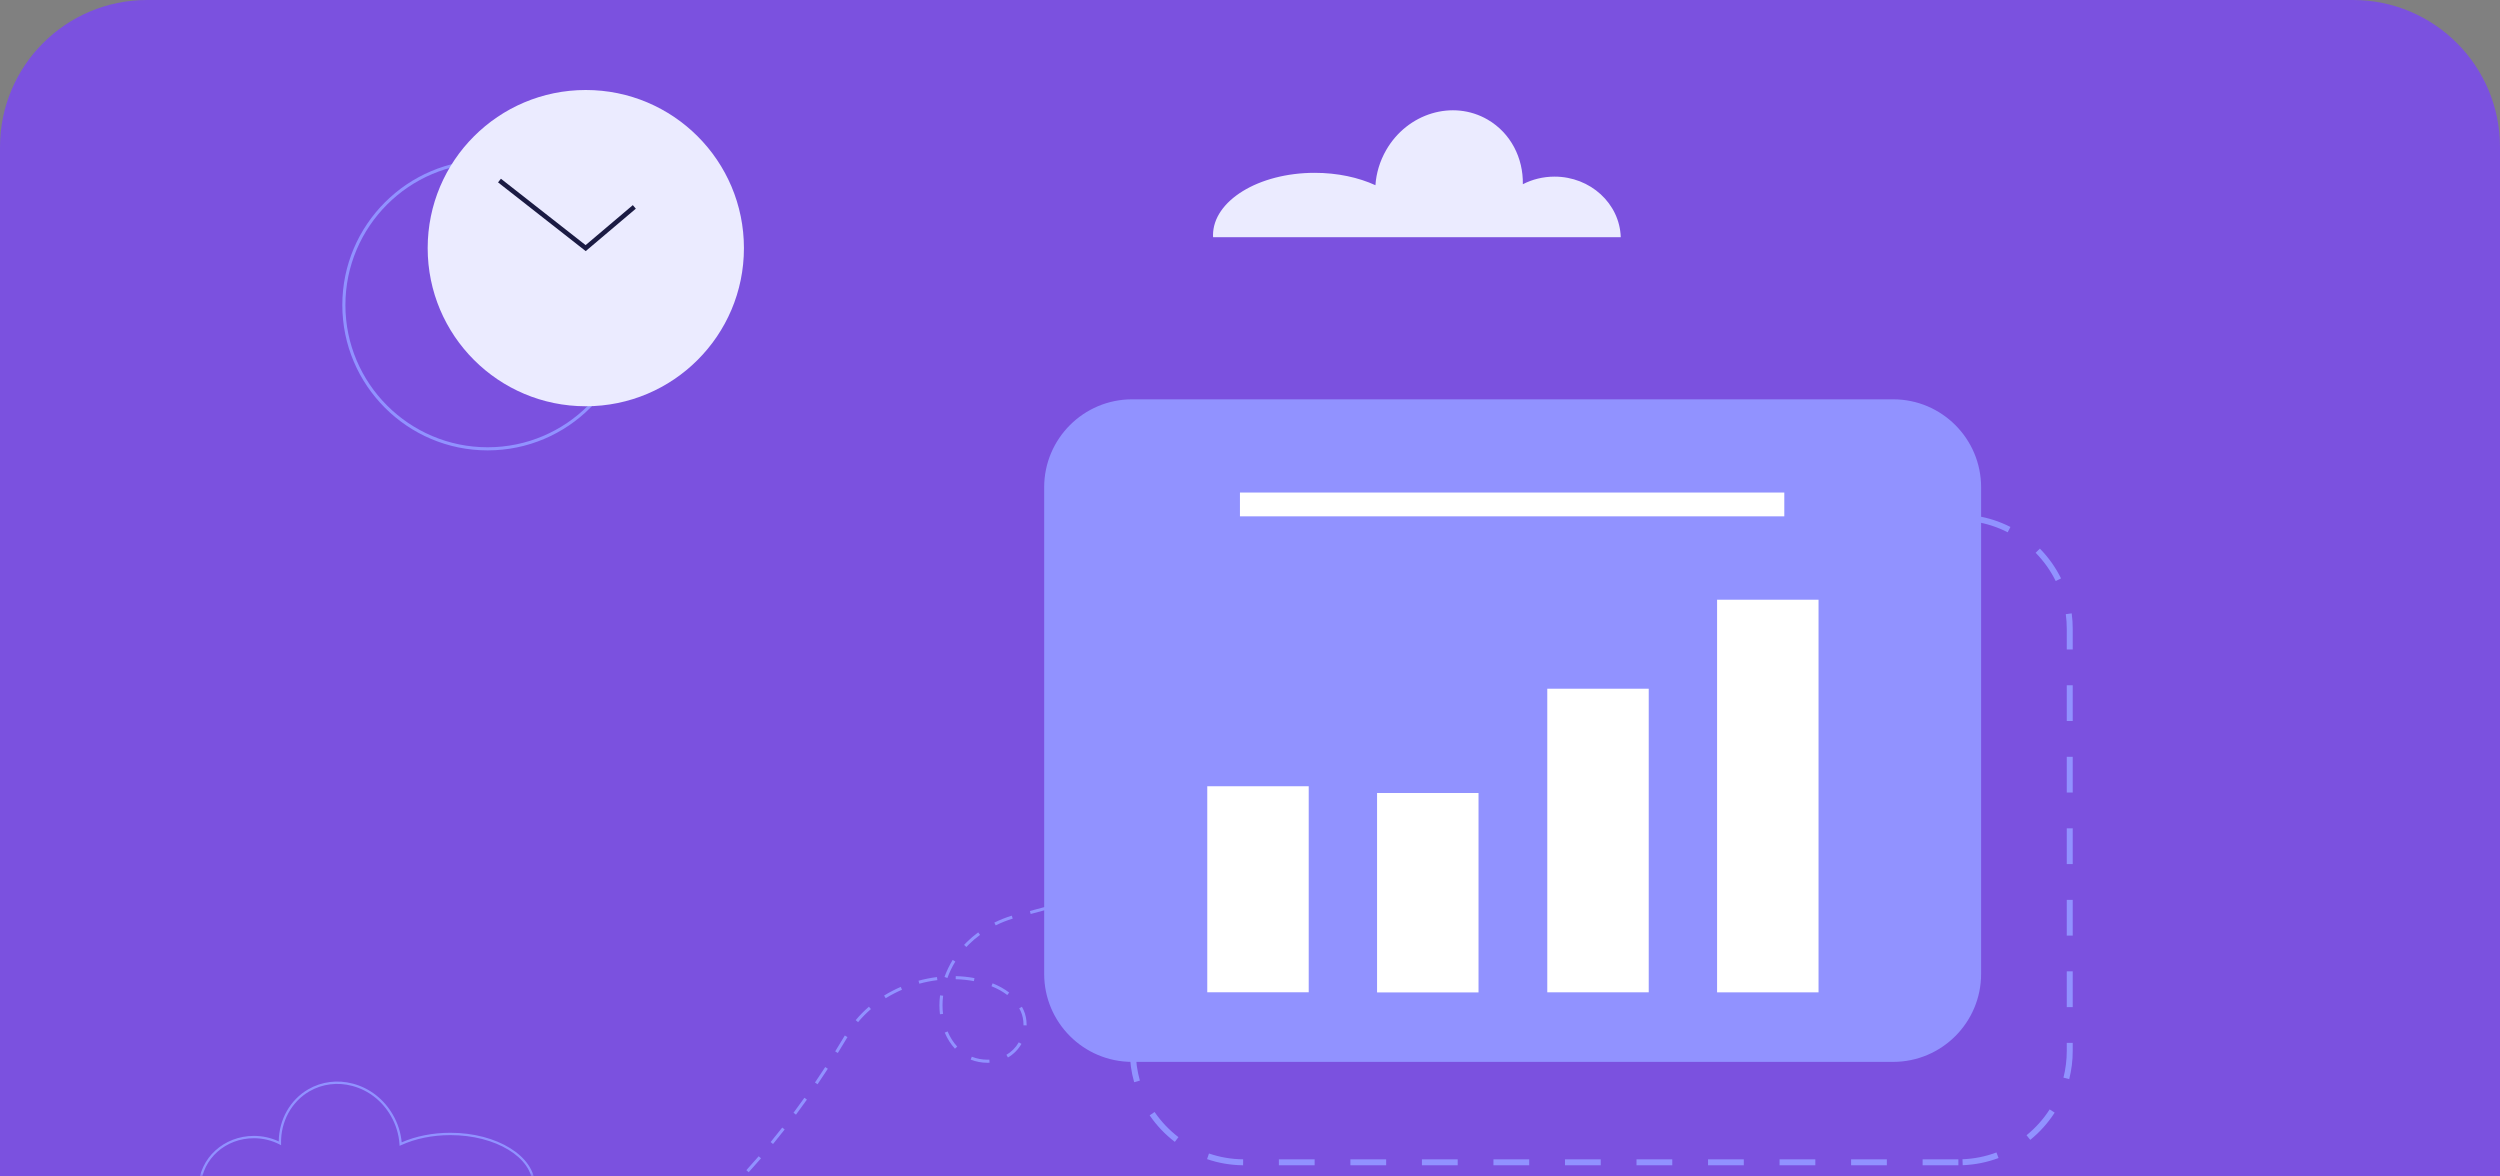 <svg xmlns="http://www.w3.org/2000/svg" width="340" height="160" viewBox="0 0 340 160" fill="none"><rect x="0" y="0" width="340" height="160" fill="#808080" stroke="none"/><path d="M0 20C0 8.954 8.954 0 20 0H320C331.046 0 340 8.954 340 20V160H0V20Z" fill="#7B51DF"></path><mask id="mask0_3218_26662" style="mask-type:alpha" maskUnits="userSpaceOnUse" x="0" y="0" width="300" height="160"><path d="M0 20C0 8.954 8.954 0 20 0H280C291.046 0 300 8.954 300 20V160H0V20Z" fill="#D9D9D9"></path></mask><g mask="url(#mask0_3218_26662)"><path d="M94.651 166.581L94.359 166.276L96.189 164.531L96.481 164.836L94.651 166.581ZM98.305 163.079L98.008 162.779C98.604 162.194 99.199 161.59 99.782 160.983L100.086 161.275C99.501 161.883 98.902 162.49 98.305 163.079ZM101.818 159.423L101.506 159.14C102.066 158.526 102.629 157.89 103.18 157.251L103.499 157.528C102.944 158.17 102.379 158.807 101.818 159.425V159.423ZM105.131 155.587L104.806 155.319C105.332 154.678 105.863 154.015 106.383 153.349L106.715 153.609C106.192 154.278 105.659 154.943 105.131 155.587ZM108.251 151.592L107.914 151.341C108.408 150.676 108.909 149.988 109.398 149.299L109.742 149.543C109.249 150.236 108.748 150.926 108.253 151.594L108.251 151.592ZM111.185 147.46L110.836 147.224C111.308 146.528 111.774 145.826 112.231 145.12L112.585 145.349C112.126 146.057 111.659 146.762 111.185 147.462V147.46ZM134.282 144.538C133.505 144.538 132.719 144.388 132.011 144.105L132.168 143.714C132.827 143.977 133.557 144.117 134.282 144.117C134.387 144.106 134.464 144.115 134.555 144.11L134.576 144.531C134.478 144.536 134.361 144.531 134.282 144.538ZM137.081 143.818L136.871 143.454C137.565 143.053 138.146 142.466 138.552 141.756L138.918 141.965C138.476 142.741 137.84 143.381 137.081 143.818ZM113.942 143.209L113.585 142.987C114.028 142.272 114.465 141.552 114.895 140.828L115.258 141.044C114.826 141.771 114.387 142.493 113.942 143.209ZM129.874 142.622C129.308 142.012 128.841 141.277 128.486 140.435L128.874 140.272C129.208 141.068 129.648 141.761 130.183 142.336L129.874 142.622ZM139.616 139.452L139.194 139.444V139.331C139.194 138.699 139.066 138.08 138.823 137.54C138.759 137.398 138.69 137.262 138.614 137.129L138.982 136.921C139.065 137.066 139.14 137.215 139.208 137.366C139.476 137.96 139.618 138.639 139.618 139.331V139.452H139.616ZM116.698 139.01L116.374 138.739C116.92 138.086 117.526 137.473 118.17 136.914L118.446 137.233C117.819 137.776 117.23 138.375 116.698 139.01ZM127.834 137.94C127.787 137.54 127.761 137.13 127.761 136.72C127.761 136.274 127.79 135.818 127.847 135.366L128.266 135.419C128.21 135.854 128.183 136.292 128.183 136.72C128.183 137.113 128.207 137.506 128.252 137.889L127.834 137.94ZM120.456 135.758L120.234 135.398C120.949 134.955 121.713 134.559 122.504 134.218L122.67 134.606C121.898 134.938 121.154 135.326 120.456 135.758ZM136.992 135.323C136.378 134.855 135.653 134.452 134.839 134.124L134.996 133.732C135.847 134.075 136.604 134.498 137.247 134.987L136.992 135.323ZM125.03 133.783L124.918 133.377C125.741 133.152 126.586 132.985 127.427 132.881L127.48 133.299C126.659 133.402 125.834 133.564 125.03 133.783ZM132.451 133.434C131.652 133.282 130.819 133.194 129.972 133.174L129.982 132.753C130.851 132.775 131.707 132.864 132.528 133.021L132.449 133.436L132.451 133.434ZM128.847 133.007L128.451 132.866C128.739 132.066 129.114 131.287 129.564 130.55L129.923 130.771C129.486 131.483 129.126 132.235 128.847 133.009V133.007ZM131.424 128.792L131.115 128.505C131.238 128.373 131.363 128.244 131.493 128.115C131.964 127.648 132.483 127.206 133.036 126.803L133.286 127.144C132.749 127.537 132.247 127.964 131.79 128.417C131.665 128.54 131.544 128.667 131.424 128.793V128.792ZM135.414 125.852L135.227 125.475C135.989 125.097 136.79 124.778 137.606 124.529L137.729 124.932C136.933 125.174 136.154 125.485 135.414 125.852ZM140.169 124.304L140.064 123.896C140.889 123.685 141.709 123.465 142.501 123.239L142.616 123.643C141.82 123.869 140.997 124.092 140.169 124.303V124.304ZM145.046 122.918L144.919 122.515C145.732 122.259 146.538 121.992 147.314 121.721L147.454 122.119C146.675 122.39 145.864 122.66 145.047 122.917L145.046 122.918ZM149.833 121.244L149.681 120.851C150.471 120.544 151.256 120.224 152.015 119.896L152.182 120.283C151.418 120.611 150.627 120.935 149.835 121.244H149.833ZM154.491 119.232L154.309 118.853L156.583 117.748L156.767 118.127L154.491 119.234V119.232ZM159.042 117.021L158.858 116.642L161.133 115.536L161.317 115.915L159.042 117.021ZM163.592 114.809L163.408 114.429L165.683 113.323L165.866 113.703L163.592 114.809ZM168.141 112.596L167.957 112.217L170.232 111.111L170.416 111.49L168.141 112.596ZM172.691 110.384L172.507 110.005L174.782 108.898L174.966 109.278L172.691 110.384Z" fill="#9192FF"></path><path d="M164.97 31.997C164.97 32.085 164.97 32.167 164.981 32.255H220.421C220.277 27.685 216.298 24.021 211.419 24.021C209.854 24.021 208.387 24.397 207.106 25.055C207.173 21.498 205.463 18.092 202.315 16.264C197.59 13.525 191.41 15.384 188.516 20.417C187.646 21.935 187.167 23.567 187.059 25.188C184.754 24.132 181.897 23.505 178.798 23.505C171.161 23.505 164.969 27.308 164.969 31.997H164.97Z" fill="#EBEBFF"></path><path d="M72.715 161.543H27L27.005 161.379C27.127 157.511 30.435 154.481 34.536 154.481C35.706 154.481 36.867 154.74 37.91 155.231C37.941 152.27 39.458 149.574 41.915 148.149C43.745 147.088 45.908 146.815 48.006 147.378C50.291 147.99 52.218 149.493 53.434 151.609C54.109 152.786 54.51 154.046 54.63 155.359C56.578 154.508 58.862 154.059 61.257 154.059C67.591 154.059 72.742 157.251 72.742 161.174C72.742 161.251 72.742 161.325 72.732 161.403L72.715 161.543ZM27.329 161.226H72.425V161.174C72.425 157.425 67.415 154.376 61.255 154.376C58.822 154.376 56.505 154.848 54.554 155.74L54.345 155.837L54.33 155.609C54.24 154.262 53.846 152.97 53.158 151.769C51.984 149.727 50.124 148.277 47.922 147.687C45.905 147.145 43.828 147.408 42.072 148.425C39.644 149.833 38.17 152.54 38.226 155.486L38.231 155.751L37.995 155.629C36.937 155.086 35.742 154.799 34.534 154.799C30.663 154.799 27.529 157.611 27.326 161.228L27.329 161.226Z" fill="#9192FF"></path><path d="M266.34 158.477H261.476V157.667H266.34V158.477ZM256.612 158.477H251.748V157.667H256.612V158.477ZM246.884 158.477H242.02V157.667H246.884V158.477ZM237.156 158.477H232.292V157.667H237.156V158.477ZM227.429 158.477H222.565V157.667H227.429V158.477ZM217.701 158.477H212.837V157.667H217.701V158.477ZM207.973 158.477H203.109V157.667H207.973V158.477ZM198.245 158.477H193.381V157.667H198.245V158.477ZM188.517 158.477H183.653V157.667H188.517V158.477ZM178.79 158.477H173.926V157.667H178.79V158.477ZM169.059 158.477C167.379 158.461 165.732 158.182 164.159 157.641L164.422 156.875C165.913 157.385 167.476 157.654 169.068 157.667L169.062 158.477H169.059ZM266.927 158.468L266.897 157.657C268.486 157.599 270.039 157.287 271.518 156.733L271.803 157.492C270.247 158.075 268.606 158.403 266.93 158.468H266.927ZM159.775 155.293C158.446 154.278 157.294 153.065 156.354 151.687L157.025 151.23C157.917 152.537 159.01 153.688 160.268 154.651L159.775 155.296V155.293ZM276.116 155.021L275.607 154.392C276.839 153.393 277.899 152.213 278.752 150.88L279.433 151.318C278.532 152.722 277.416 153.967 276.116 155.021ZM154.246 147.183C153.854 145.805 153.656 144.375 153.656 142.926V142.261H154.467V142.926C154.467 144.297 154.655 145.656 155.025 146.96L154.246 147.18V147.183ZM281.414 146.759L280.63 146.558C280.928 145.377 281.08 144.155 281.08 142.926V141.833H281.891V142.926C281.891 144.223 281.732 145.51 281.414 146.755V146.759ZM154.467 137.4H153.656V132.537H154.467V137.4ZM281.891 136.969H281.08V132.105H281.891V136.969ZM154.467 127.673H153.656V122.809H154.467V127.673ZM281.891 127.241H281.08V122.378H281.891V127.241ZM154.467 117.945H153.656V113.081H154.467V117.945ZM281.891 117.514H281.08V112.65H281.891V117.514ZM154.467 108.217H153.656V103.353H154.467V108.217ZM281.891 107.786H281.08V102.922H281.891V107.786ZM154.467 98.489H153.656V93.625H154.467V98.489ZM281.891 98.058H281.08V93.194H281.891V98.058ZM154.467 88.761H153.656V85.522C153.656 84.971 153.685 84.41 153.744 83.859L154.551 83.943C154.496 84.465 154.467 84.997 154.467 85.519V88.758V88.761ZM281.891 88.33H281.08V85.519C281.08 84.854 281.035 84.183 280.948 83.525L281.752 83.418C281.846 84.108 281.891 84.815 281.891 85.519V88.33ZM155.796 79.397L155.057 79.06C155.751 77.542 156.682 76.151 157.823 74.925L158.416 75.477C157.337 76.638 156.451 77.957 155.796 79.394V79.397ZM279.576 79.021C278.879 77.604 277.958 76.31 276.846 75.178L277.423 74.611C278.597 75.804 279.566 77.169 280.302 78.664L279.576 79.021ZM162.136 72.584L161.747 71.874C163.212 71.07 164.791 70.512 166.435 70.217L166.578 71.015C165.022 71.294 163.527 71.822 162.136 72.584ZM273.049 72.39C271.638 71.67 270.13 71.183 268.564 70.947L268.684 70.146C270.338 70.395 271.93 70.908 273.418 71.667L273.049 72.39ZM263.768 70.781H258.904V69.971H263.768V70.781ZM254.04 70.781H249.177V69.971H254.04V70.781ZM244.313 70.781H239.449V69.971H244.313V70.781ZM234.585 70.781H229.721V69.971H234.585V70.781ZM224.857 70.781H219.993V69.971H224.857V70.781ZM215.129 70.781H210.265V69.971H215.129V70.781ZM205.402 70.781H200.538V69.971H205.402V70.781ZM195.674 70.781H190.81V69.971H195.674V70.781ZM185.946 70.781H181.082V69.971H185.946V70.781ZM176.218 70.781H171.354V69.971H176.218V70.781Z" fill="#9192FF"></path><path d="M257.464 54.307H153.976C147.366 54.307 142.008 59.665 142.008 66.275V132.447C142.008 139.057 147.366 144.415 153.976 144.415H257.464C264.074 144.415 269.432 139.057 269.432 132.447V66.275C269.432 59.665 264.074 54.307 257.464 54.307Z" fill="#9192FF"></path><path d="M177.985 106.93H164.188V134.949H177.985V106.93Z" fill="white"></path><path d="M201.079 107.848H187.281V134.969H201.079V107.848Z" fill="white"></path><path d="M224.227 93.666H210.43V134.954H224.227V93.666Z" fill="white"></path><path d="M247.321 81.561H233.523V134.96H247.321V81.561Z" fill="white"></path><path d="M242.665 66.986H168.633V70.222H242.665V66.986Z" fill="white"></path><path d="M66.32 61.253C55.421 61.253 46.555 52.386 46.555 41.488C46.555 30.589 55.421 21.723 66.32 21.723C77.218 21.723 86.085 30.589 86.085 41.488C86.085 52.386 77.218 61.253 66.32 61.253ZM66.32 22.142C55.654 22.142 46.976 30.82 46.976 41.486C46.976 52.152 55.654 60.829 66.32 60.829C76.985 60.829 85.663 52.152 85.663 41.486C85.663 30.82 76.985 22.142 66.32 22.142Z" fill="#9192FF"></path><path d="M79.669 55.251C91.546 55.251 101.175 45.623 101.175 33.745C101.175 21.869 91.546 12.24 79.669 12.24C67.792 12.24 58.164 21.869 58.164 33.745C58.164 45.623 67.792 55.251 79.669 55.251Z" fill="#EBEBFF"></path><path d="M79.658 34.151L67.734 24.804L68.126 24.307L79.643 33.335L86.064 27.897L86.472 28.381L79.658 34.151Z" fill="#1B1B43"></path></g></svg>